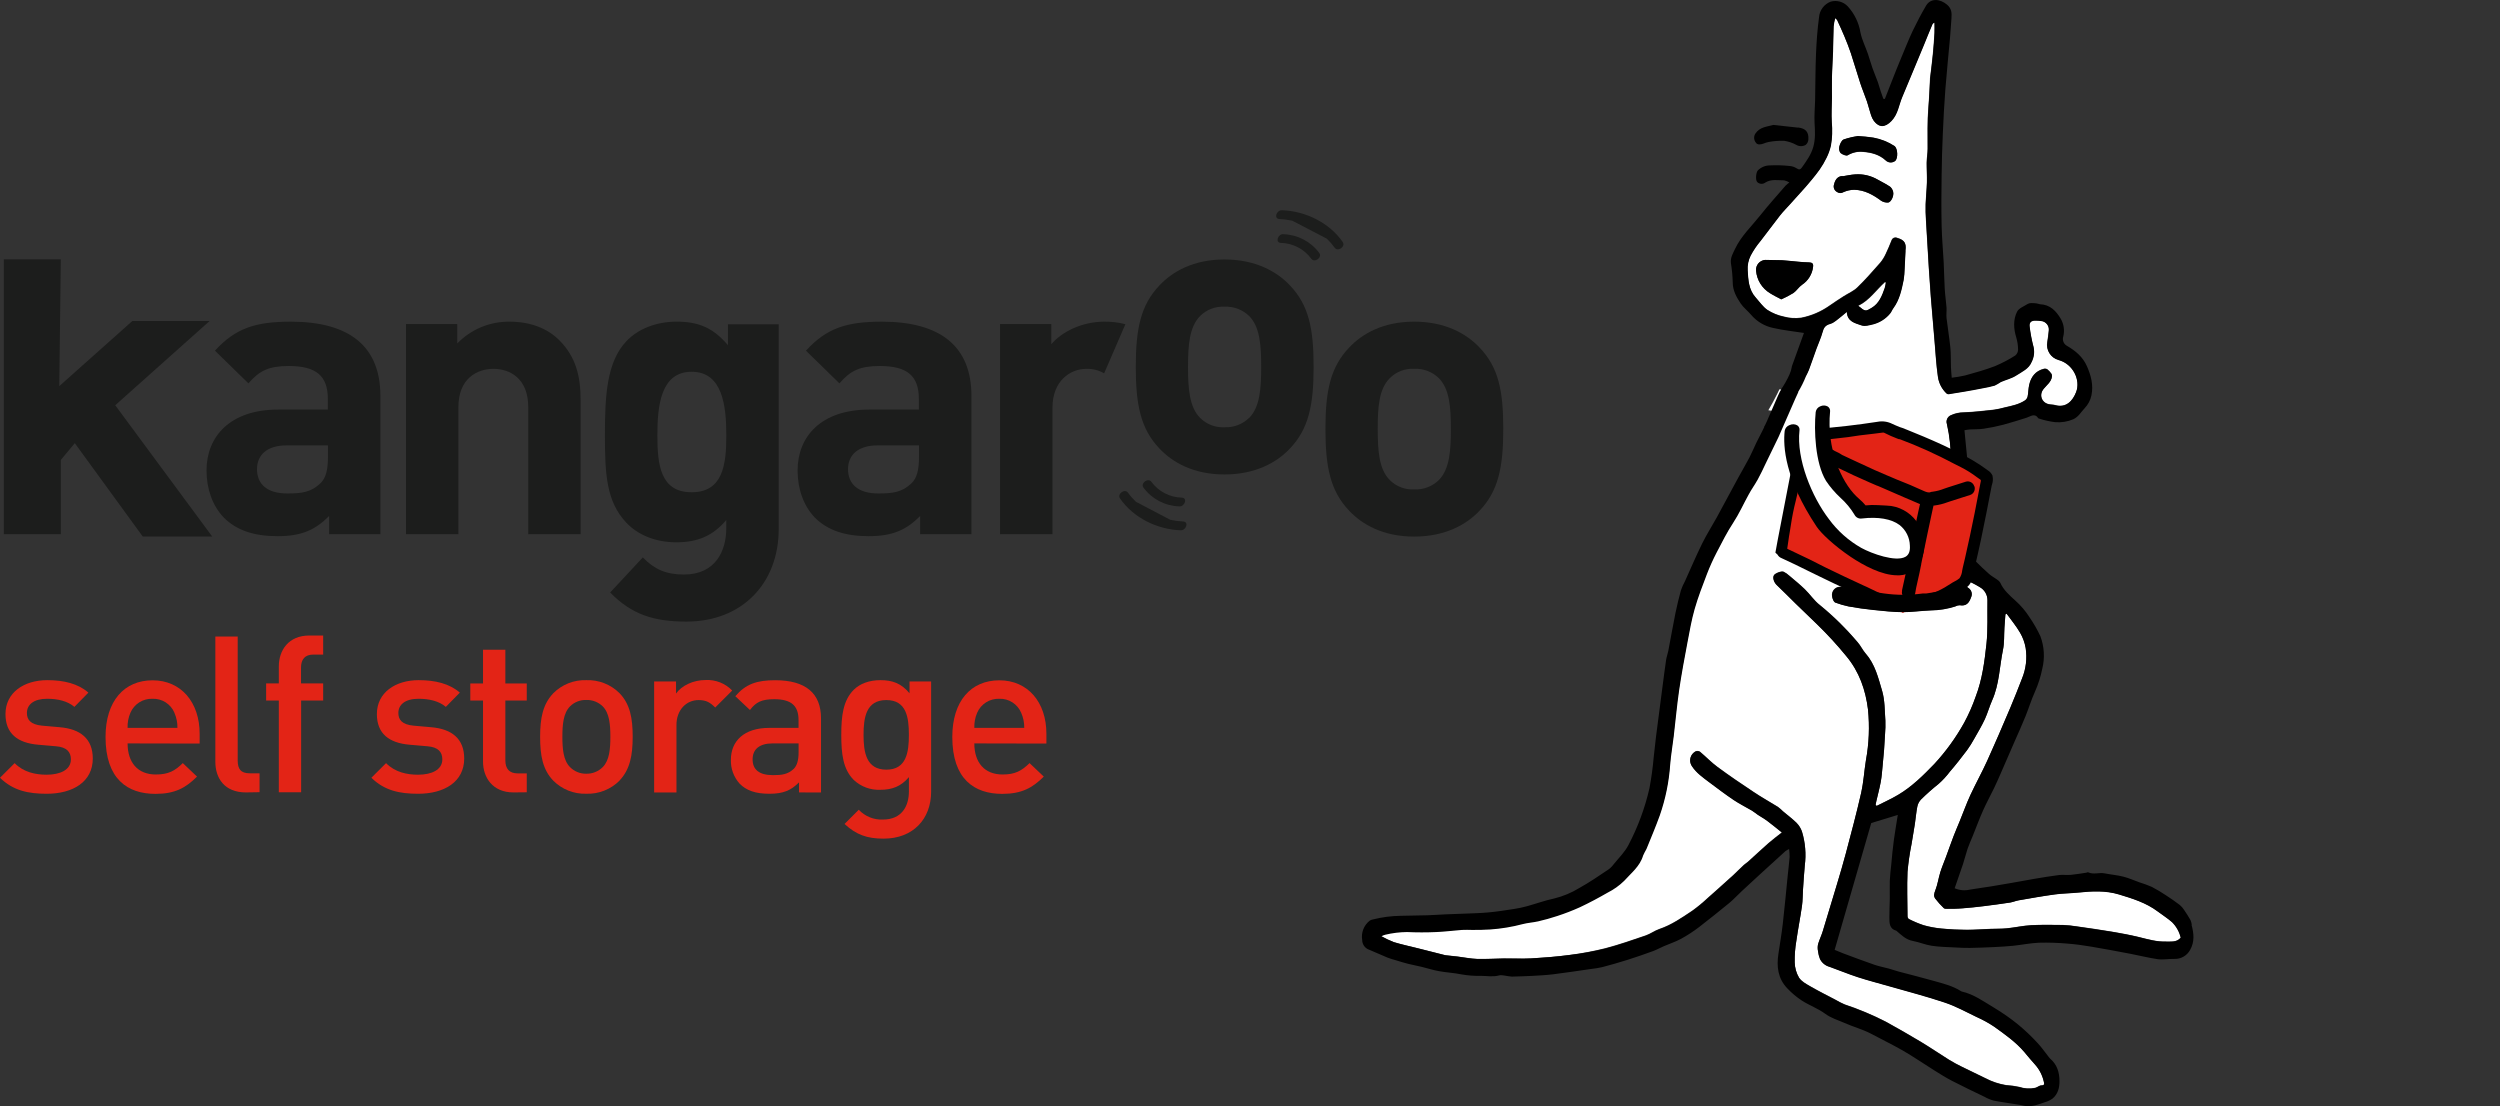 <?xml version="1.0" encoding="UTF-8"?><svg xmlns="http://www.w3.org/2000/svg" xmlns:xlink="http://www.w3.org/1999/xlink" viewBox="0 0 926.41 409.93"><rect x="0" y="0" width="926.41" height="409.93" fill="#333333" stroke="none"/><defs><style>.e{fill:#e32416;}.f{fill:#1c1d1c;}.g{fill:#fff;}.h{clip-path:url(#d);}.i{fill:none;}</style><clipPath id="d"><rect x="504.25" width="422.16" height="409.93" fill="none"/></clipPath></defs><g id="a"/><g id="b"><g id="c"><path d="M762.75,133.28c-2.89-.79-4.69-3.67-4.12-6.61,.23-1.38,.4-2.78,.54-4.17,.26-1.77-.97-3.4-2.73-3.66-.03,0-.06,0-.09-.01-.7-.09-1.41-.13-2.12-.14-1.52-.06-2.39,.64-2.18,2.18,.31,2.61,.81,5.19,1.48,7.73,.38,1.85,.12,3.77-.75,5.45-1,2.49-3.6,3.61-5.72,5-1.7,1.09-3.78,1.57-5.66,2.39-.74,.48-1.5,.92-2.28,1.32-1.47,.41-2.97,.75-4.48,1-2.16,.42-4.33,.81-6.49,1.2s-4.09,.71-6.15,1c-.27,.02-.54-.08-.74-.27-1.71-1.62-2.82-3.78-3.16-6.11-.63-4.32-.87-8.7-1.24-13.05-.48-5.5-.94-11-1.39-16.49-.28-3.56-.52-7.12-.74-10.67-.38-6-.74-12-1.07-18-.11-1.91-.18-3.84-.12-5.75,.09-2.72,.4-5.43,.48-8.15,.06-2.4-.13-4.81-.09-7.2,0-1.74,.35-3.47,.36-5.2,0-5.11-.16-10.21,.28-15.32,.3-3.41,.4-6.84,.59-10.27,0-.33,0-.66,.08-1,.35-2.88,.75-5.76,1-8.65,.26-2.56,.43-5.13,.58-7.7,.07-1.28,0-2.57,0-3.86-.37,.11-.67,.36-.83,.71-1.06,2.54-2.09,5.09-3.14,7.64-2.65,6.41-5.27,12.83-8,19.22-1.26,3-1.55,6.32-4,8.88-2.27,2.38-4.55,2.61-6.5,0-.43-.61-.77-1.29-1-2-.59-1.77-1-3.6-1.63-5.37-.74-2.2-1.67-4.34-2.39-6.55-1.21-3.7-2.28-7.44-3.5-11.14-.71-2.13-1.55-4.23-2.41-6.31s-1.76-4-2.68-6c-.1-.23-.37-.37-.75-.73-.26,1.01-.45,2.03-.57,3.07-.13,3.1-.12,6.21-.22,9.31s-.33,6.16-.41,9.24c-.07,2.65,0,5.29,0,7.94,0,3-.24,6-.06,9,.28,2.87,.18,5.77-.31,8.62-.36,1.57-.9,3.1-1.62,4.54-.76,1.54-1.63,3.03-2.61,4.44-.88,1.31-1.92,2.52-2.91,3.75-.75,.91-1.51,1.81-2.29,2.69-1.89,2.11-3.78,4.22-5.69,6.32-1.26,1.41-2.61,2.75-3.78,4.23-2.43,3.09-4.73,6.29-7.15,9.38-1.43,1.69-2.67,3.53-3.71,5.49-.85,1.69-1.22,3.58-1.09,5.47,.22,3.61,.4,7.22,3,10.1,1.42,1.56,2.64,3.43,4.33,4.58,1.85,1.19,3.91,2.03,6.06,2.48,2.13,.59,4.36,.73,6.55,.42,3.7-.74,7.21-2.23,10.3-4.4,1.73-1.21,3.5-2.37,5.28-3.51s3.71-1.92,5.15-3.32c3-2.89,5.73-6.05,8.49-9.17,.8-.98,1.47-2.05,2-3.2,.82-1.66,1.5-3.39,2.2-5.11,.29-.8,1.18-1.21,1.98-.92,.05,.02,.09,.04,.13,.06,2.61,.75,3.32,1.93,3,4.58v.43c-.1,2.14-.19,4.28-.31,6.41-.03,1.39-.16,2.78-.38,4.15-.74,3.65-1.52,7.32-3.81,10.42-.46,.64-.71,1.46-1.22,2-1.58,1.9-3.7,3.27-6.09,3.92-1.47,.37-3.21,.89-4.51,.44-2.29-.81-5.22-1.27-5.41-5-.85,.72-1.38,1.24-2,1.67-1.36,1-2.63,2.36-4.15,2.78-1.85,.51-2.43,1.46-2.87,3.13-.54,2-1.48,4-2.21,6-1,2.63-1.86,5.29-2.83,7.92-.3,.8-.73,1.54-1.1,2.31,.09,.15-6.82,5.58-9.78,5-.28,.6-.56,1.2-.86,1.8-1,2-2.08,3.98-3.23,5.95,1.38,.23,2.77,.43,4.16,.61,3.21,.41-.68,8.13-1.14,9-1.63,3.3-2.59,6.63-4.21,9.94-1,2-1.85,4-2.9,5.87s-2.29,3.66-3.34,5.54c-1.94,3.48-3.57,7.16-5.74,10.48-2.32,3.54-4.18,7.3-6.13,11-1.36,2.62-2.58,5.31-3.63,8.07-1.63,4.24-3.26,8.49-4.51,12.84-1.14,4-1.86,8.08-2.63,12.16-1.12,6-2.26,12-3.14,18-.84,5.66-1.33,11.38-2,17.06-.42,3.49-1,7-1.31,10.46-.44,6.43-1.74,12.77-3.85,18.85-1.51,4.19-3.26,8.3-4.94,12.42-.34,.86-1,1.61-1.26,2.49-1.19,4-4.44,6.45-7,9.35-1.8,1.76-3.87,3.23-6.12,4.36-3.35,1.93-6.78,3.76-10.28,5.41-2.73,1.23-5.52,2.31-8.37,3.24-2.34,.79-4.74,1.43-7.15,2-1.86,.45-3.8,.55-5.66,1-3.96,1.05-8.01,1.72-12.09,2-2.22,.15-4.45,.14-6.67,.17-1.24,0-2.49-.12-3.72,0-3.2,.23-6.38,.67-9.57,.79-3.62,.14-7.25,.13-10.86,0-2.72,.02-5.43,.36-8.08,1-.48,.21-.95,.45-1.39,.73,1.5,.85,3.07,1.59,4.68,2.22,2.94,.89,5.95,1.53,8.93,2.28l10,2.53c.14,.03,.28,.06,.42,.07,1.43,.15,2.86,.29,4.3,.47,2.42,.29,4.84,.8,7.28,.88,3.28,.1,6.57-.15,9.86-.18s6.76,.15,10.13,0c4.77-.27,9.55-.65,14.28-1.28,4.45-.56,8.85-1.39,13.2-2.49,5.06-1.32,10-3.06,15-4.76,1.75-.6,3.31-1.8,5.07-2.4,4.49-1.52,8.34-4.2,12.21-6.79,1.97-1.41,3.84-2.96,5.61-4.62,2.67-2.33,5.29-4.72,7.93-7.09,.51-.46,1-.91,1.55-1.39,1.33-1.28,2.63-2.58,4-3.84,.48-.45,1.07-.77,1.55-1.21,2.53-2.28,5-4.61,7.56-6.86,1.54-1.35,3.19-2.58,5-4-1.86-1.49-3.62-2.95-5.44-4.31-1.1-.83-2.32-1.49-3.47-2.25-.74-.49-1.41-1.1-2.18-1.55-2.25-1.33-4.61-2.49-6.77-3.94-3.08-2.07-6.05-4.3-9-6.54-2.36-1.78-4.83-3.46-6.5-6-1.16-1.72-.7-4.06,1.03-5.22,.12-.08,.24-.15,.36-.21,.52-.21,1.12-.16,1.6,.13,2.22,1.85,4.22,4,6.54,5.68,4.36,3.2,8.84,6.25,13.35,9.24,2.94,2,6,3.66,9,5.53,.67,.5,1.3,1.05,1.89,1.65,1.66,1.41,3.42,2.72,5,4.25,.89,.9,1.57,1.99,2,3.18,1.26,4.09,1.62,8.41,1.06,12.66-.28,3-.46,6-.66,9-.13,2-.09,4-.37,5.92-.62,4.33-1.48,8.62-2.09,12.95-.46,2.64-.66,5.32-.61,8,.04,2.01,.6,3.97,1.62,5.7,1,1.47,2.84,2.42,4.45,3.35,2.92,1.68,5.94,3.18,8.92,4.75,1.13,.67,2.3,1.27,3.51,1.79,5.26,1.75,10.39,3.9,15.32,6.43,4.34,2.4,8.64,4.85,12.89,7.4,3.55,2.14,7,4.49,10.49,6.68,1.5,.94,3.09,1.76,4.67,2.55,2.89,1.44,5.81,2.82,8.72,4.24,2.42,1.28,5.04,2.16,7.74,2.61,1.64,.09,3.26,.31,4.86,.66,1.91,.64,3.96,.76,5.93,.35,.8-.18,1.54-.92,2.31-.92,1.24,0,1.07-.66,.9-1.36-.52-2.4-1.67-4.63-3.32-6.45-1.36-1.46-2.6-3-3.89-4.56-3.21-3.76-7.25-6.56-11.2-9.42-2.07-1.38-4.25-2.58-6.52-3.59-3.89-1.87-7.71-4-11.78-5.34-6.82-2.3-13.82-4.09-20.74-6.09-3.84-1.11-7.72-2.09-11.51-3.33-3.52-1.14-6.94-2.58-10.43-3.82-1.56-.42-2.86-1.48-3.58-2.93-.36-.92-.6-1.89-.72-2.87-.17-.84-.17-1.69,0-2.53,.47-1.62,1.23-3.16,1.73-4.77,1.78-5.77,3.53-11.55,5.24-17.33,1.14-3.83,2.29-7.65,3.31-11.5,2-7.49,4-15,5.7-22.5,.9-4,1.12-8.09,1.77-12.13,1.14-6.2,1.4-12.52,.77-18.79-.89-7.24-3.23-14-8.06-19.8-3.32-4.07-6.88-7.94-10.64-11.61-2.76-2.63-5.5-5.27-8.21-7.93-2.31-2.25-4.56-4.57-6.9-6.78-1-1-1.61-2.6-1.06-3.59,.41-.74,2.77-1.69,3.62-1.31,.76,.39,1.47,.89,2.1,1.47,1.93,1.64,3.91,3.23,5.73,5s3.44,4.21,5.53,5.83c5.08,4.14,9.76,8.75,14,13.75,1.15,1.29,1.89,2.93,3,4.23,3.53,4,4.7,9.06,6.13,13.89,1,3.48,.93,7.31,1.2,11,.05,1.63,.01,3.26-.12,4.88-.1,2-.22,4-.37,6-.15,2-.34,3.92-.54,5.88s-.32,3.94-.68,5.87c-.44,2.39-1.08,4.73-1.63,7.1-.11,.49-.19,1-.29,1.47l.4,.39c2.69-1.37,5.46-2.59,8-4.13,5.09-3,9.28-7.18,13.36-11.4,4.29-4.64,8.01-9.78,11.08-15.31,1.68-3.1,3.11-6.34,4.26-9.67,2.39-6.28,3.26-12.93,4-19.54,.56-5.35,.28-10.8,.37-16.21,0-2.03-1.11-3.9-2.9-4.87-1.88-1.2-4-2-5.94-3.14-.85-.38-1.58-1.01-2.07-1.8-1.27-2.72-1.76-5.75-1.4-8.73,.28-2.14,.39-4.3,.31-6.46,0-2.54-.34-5.07-.44-7.61s0-5.3-.13-7.94c-.37-6-.8-12-1.33-17.91-.24-2.27-.61-4.53-1.11-6.76-.48-1.36,.22-2.84,1.57-3.34,1.46-.66,3.04-1,4.64-1,3.77-.14,7.53-.6,11.28-1,1.35-.21,2.68-.49,4-.86,2.56-.6,5.16-1.09,7.4-2.57,.49-.34,.85-.85,1-1.43,.28-1.41,.27-2.89,.57-4.29,.66-3,2.31-5.23,5.45-6,.43-.11,.89-.04,1.27,.19,.58,.47,1.09,1.02,1.51,1.63,.19,.32,.26,.71,.2,1.08-.28,2-1.88,3-3,4.44-1.33,1.33-1.33,3.49,0,4.82,.51,.51,1.17,.85,1.89,.96,.73,.17,1.52,.11,2.23,.31,4.17,1.2,6.6-1.59,7.85-4.79,1.75-4.49-1.11-10.47-6.5-11.93m-91-34.48c-.3,2.73-1.8,5.18-4.09,6.69-1.2,.83-2,2.22-3.21,3.06-1.45,.88-2.95,1.67-4.5,2.35-1.46-.8-2.88-1.46-4.18-2.3-2.94-1.78-4.85-4.86-5.14-8.29-.2-2.02,1.28-3.81,3.3-4.01,.26-.03,.53-.02,.79,0,1.85,.14,3.71,0,5.57,.11s3.93,.37,5.9,.54c1.38,.11,2.76,.22,4.15,.26,1.09,0,1.56,.49,1.41,1.58m27.73-23.78c-.89,.05-1.78-.18-2.53-.67-3-2.23-6.15-4-10-4.06-1.38,.02-2.74,.33-4,.9-.7,.45-1.61,.43-2.29-.05-.92-.47-1.42-1.48-1.24-2.5,.31-1.32,.78-2.74,2.32-3.29,.3-.08,.6-.13,.91-.16,0,.04,0,.07,0,.11,1.57-.24,3.13-.61,4.71-.7,2.91-.2,5.8,.47,8.32,1.94,1.46,.86,3,1.56,4.43,2.53,.64,.51,1.08,1.21,1.27,2,.38,1.51-.79,3.91-1.93,4m2.68-15.41c-1.04,.78-2.49,.7-3.44-.19-2.35-2.18-5.24-2.95-8.34-3.2-2.01-.23-4.03,.21-5.76,1.26-.56,.34-2-.27-2.7-.87-.49-.7-.64-1.58-.41-2.4,.26-1,.81-2.22,1.58-2.56,1.71-.59,3.48-1.01,5.27-1.26,1.93,.09,3.85,.28,5.76,.58,2.76,.51,5.39,1.55,7.75,3.07,1.3,.85,1.46,4.56,.29,5.57m23.53,158.34c.17-.06,.33-.17,.44-.32,1.19-1.13,2.4-.53,3.32,.25,1.04,.78,1.39,2.18,.84,3.35-.76,2.12-1.78,3.34-4.19,2.94-.52,0-1.03,.12-1.49,.35-3.04,.99-6.21,1.5-9.4,1.53-3.41,.13-6.81,.66-10.21,.64-3.65,0-7.3-.44-10.94-.81-3.08-.32-6.16-.76-9.21-1.31-1.65-.35-3.27-.82-4.85-1.41-.77-.26-1.42-2.3-1.18-3.36,.24-1.33,1.34-2.34,2.69-2.46h1.16c.81,.19,1.88,.52,3,.68,2.35,.35,4.71,.59,7.06,.91,1.76,.24,3.5,.6,5.26,.81,4.79,.67,9.65,.67,14.44,0,.4-.06,.84,.07,1.24,0,4-.59,8-1.21,12-1.83" fill="#fff"/><path d="M804.81,341.59c-1.62-1.41-3.46-2.57-5.18-3.86-4.3-3.24-9.35-4.79-14.38-6.32s-9.94-1.23-15-.71c-2.9,.3-5.83,.3-8.71,.69-4.52,.61-9,1.42-13.5,2.2-1,.18-2.06,.65-3.11,.81-3.3,.5-6.61,.95-9.92,1.36-2.55,.32-5.1,.58-7.67,.78-1.92,.14-3.84,.15-5.76,.18-.42,0-1,0-1.24-.24-1.13-1.08-2.18-2.25-3.14-3.49-.69-1-.43-2,0-3.13,.86-2.12,1.15-4.47,1.83-6.67,.59-1.91,1.4-3.76,2.09-5.64,1-2.58,1.85-5.17,2.83-7.73,.7-1.84,1.5-3.63,2.24-5.46,1.32-3.26,2.48-6.59,4-9.79,2-4.26,4.26-8.36,6.2-12.63,3-6.56,5.81-13.19,8.63-19.82,1.51-3.54,2.9-7.14,4.3-10.73,1.48-3.59,1.94-7.52,1.34-11.36-.35-1.98-1.04-3.88-2.06-5.62-1.46-2.48-3.34-4.71-5-7.06l-.45,.27c-.12,1.68-.26,3.36-.36,5-.17,2.72,0,5.51-.54,8.14-1.31,6.23-1.37,12.74-4,18.69-1,2.25-1.64,4.69-2.69,6.93-1.16,2.5-2.57,4.88-3.94,7.28-.8,1.48-1.7,2.91-2.69,4.27-2.05,2.73-4.15,5.44-6.38,8-1.24,1.64-2.63,3.16-4.17,4.52-2.28,1.81-4.46,3.74-6.53,5.79-.69,.73-1.16,1.64-1.35,2.63-.42,2.09-.57,4.23-.89,6.35-.38,2.5-.85,5-1.24,7.49-.69,3.41-1.19,6.86-1.5,10.32-.25,5.48-.07,11,0,16.48,0,.38,.18,.75,.47,1,1.78,.91,3.62,1.69,5.52,2.32,2.17,.61,4.39,1.02,6.63,1.23,3.11,.3,6.24,.44,9.37,.46,2.9,0,5.81-.23,8.72-.34,2-.08,4.09,0,6.12-.21,3-.3,6-1,9-1.15,3.94-.21,7.89-.14,11.83-.08,1.68,.07,3.34,.24,5,.51,4.42,.63,8.84,1.23,13.24,2,3.36,.56,6.72,1.2,10,2s6.56,1.78,10,1.62c1.82-.09,3.88,.35,5.4-1.49-.53-2.23-1.68-4.26-3.31-5.86" fill="#fff"/><g clip-path="#d"><g><path d="M693.62,114.15c2.8-1.63,3.89-4.56,4.9-7.44,.18-.65,.31-1.32,.39-2l-.35-.18c-3.3,3-5.79,6.8-9.93,8.82,2.73,2.28,2.75,2.13,5,.83" fill="#fff"/><path d="M812.21,342.7c-.09-.59-.25-1.17-.48-1.73-.73-1.3-1.55-2.57-2.4-3.81-.42-.67-.95-1.28-1.56-1.79-1.61-1.23-3.28-2.4-5-3.51-1.73-1.17-3.53-2.24-5.38-3.21-1.51-.65-3.05-1.22-4.62-1.7-2-.71-3.9-1.58-5.92-2.09-2.29-.58-4.66-.77-7-1.23-2-.39-4.09,.56-6.06-.39-.16-.08-.44,.11-.67,.15-1.92,.28-3.82,.62-5.75,.8-1.45,.13-2.94-.1-4.39,.07-3.1,.39-6.19,.91-9.27,1.43-2.8,.47-5.59,1-8.39,1.5-2.49,.44-5,.87-7.47,1.27s-5.25,.76-7.86,1.2c-1.89,.45-3.88,.27-5.66-.51,1.06-3.06,2.1-6,3.07-8.89,.63-1.9,1.08-3.86,1.72-5.75,.56-1.63,1.29-3.21,1.94-4.81,1.26-3.12,2.42-6.28,3.79-9.36,1.25-2.81,2.74-5.52,4.08-8.29,.84-1.72,1.6-3.48,2.37-5.23,1.77-4,3.52-8.1,5.28-12.14,1.35-3.08,2.75-6.14,4-9.25s2.15-6.09,3.46-9c1.24-2.77,2.16-5.66,2.76-8.63,.98-3.98,.74-8.16-.69-12-1.13-2.44-2.47-4.78-4-7-1.47-2.33-3.27-4.44-5.33-6.27-2.13-1.94-4.33-3.85-5.55-6.59-.32-.52-.77-.95-1.3-1.26-.93-.68-2-1.22-2.86-2-1.78-1.58-3.52-3.21-5.18-4.92-.56-.57-.94-1.3-1.09-2.09,0-.93,.07-1.86,.18-2.79-.08-2.06-.29-4.1-.4-6.16-.33-5.93-.61-11.87-1-17.81-.2-3.41-.44-6.83-.72-10.24-.26-3.05-.59-6.1-.9-9.24,.67-.1,1.31-.25,2-.29,1.71-.11,3.44,0,5.13-.27,2.43-.36,4.84-.85,7.22-1.47,2.9-.76,5.75-1.7,8.61-2.58,1.5-.46,3-1.91,4.41,.17,.07,.1,.25,.13,.39,.16,1.9,.62,3.85,1.05,5.83,1.29,2.32,.2,4.65-.18,6.79-1.1,1.94-.93,2.82-2.68,4.16-4.07,1.27-1.32,2.14-2.97,2.51-4.76,.8-3.8-.15-7.36-1.67-10.81s-4.24-5.71-7.36-7.52c-1.26-.67-1.85-2.14-1.4-3.49,.54-2.2,.22-4.53-.9-6.5-1.77-3-4-5.31-7.73-5.45-.41-.08-.82-.18-1.22-.3-.66-.09-1.33-.14-2-.13-.47-.01-.94,.1-1.35,.33-1.37,.88-3.26,1.56-3.91,2.84-1.51,3-1.31,6.32-.31,9.58,.43,1.47,.66,3,.67,4.54-.02,.84-.41,1.62-1.06,2.15-2.39,1.52-4.91,2.84-7.53,3.94-3.58,1.38-7.31,2.4-11,3.43-1.65,.38-3.32,.66-5,.85-.11-1.44-.24-2.69-.29-3.95-.08-2.38,0-4.78-.21-7.14-.36-3.69-1-7.34-1.42-11-.14-1.26,.06-2.55,0-3.81-.17-2.33-.53-4.64-.67-7-.2-3.24-.22-6.49-.38-9.73-.24-4.55-.67-9.1-.77-13.64-.14-6.3-.1-12.61,0-18.91,.06-5.15,.22-10.3,.45-15.45,.23-5.41,.52-10.82,.93-16.21,.49-6.33,1.16-12.64,1.72-19,.22-2.42,.34-4.85,.54-7.28,.16-2,.09-3.69-1.67-5.15-2.62-2.19-6.07-2.42-7.72,.38-1.81,3.05-3.45,6.22-5,9.43-1.61,3.43-3,7-4.45,10.46-1,2.42-2,4.85-2.94,7.29s-1.94,5-2.91,7.42l-.56-.09c-.33-1-.67-1.91-1-2.87s-.64-2.17-1-3.22c-.64-1.75-1.37-3.46-2-5.22s-1.1-3.57-1.71-5.34c-.9-2.61-2.19-5.14-2.75-7.83-.59-3.65-2.24-7.05-4.74-9.78-1.61-1.69-4.02-2.35-6.27-1.73-2.47,.93-4.17,3.21-4.35,5.84-.61,4.48-.93,9-1.12,13.54-.24,5.7-.21,11.41-.33,17.12-.06,2.85-.37,5.71-.2,8.55s.36,5.87-.48,8.81-2.53,5.21-4.2,7.58c-.54,.76-1,1-1.95,.35-.78-.51-1.67-.81-2.6-.88-2.4-.26-4.82-.34-7.24-.22-1.72-.02-3.37,.66-4.58,1.89-.65,.74-.93,3.55-.2,4.27,.81,.81,2.09,.89,3,.2,2.22-1.38,4.64-.81,7-.82,.68,.16,1.32,.42,1.91,.79-.49,.35-.96,.73-1.39,1.15-3.14,3.65-6.38,7.22-9.37,11-3.22,4.07-7.11,7.66-9.36,12.44-.77,1.64-1.79,3.28-1.54,5.29,.38,2.37,.61,4.75,.67,7.15,0,3,1.39,5.47,2.94,7.8,1.05,1.57,2.66,2.76,3.89,4.23,2.11,2.48,4.98,4.19,8.17,4.85,3.77,.87,7.65,1.26,11.39,1.85-1.44,4-2.94,8.14-4.48,12.39,.01,.04,.01,.07,0,.11-.17,1.04-.48,2.05-.92,3-.9,1.97-1.98,3.86-3.22,5.64,2.13,.37,4.28,.61,6.43,.8,1.14-1.88,2.13-3.86,2.94-5.91,.37-.77,.8-1.51,1.1-2.31,1-2.63,1.87-5.29,2.83-7.92,.73-2,1.67-4,2.21-6,.44-1.67,1-2.62,2.87-3.13,1.52-.42,2.79-1.79,4.15-2.78,.59-.43,1.13-1,2-1.67,.2,3.71,3.12,4.17,5.41,5,1.3,.46,3-.07,4.51-.43,2.38-.66,4.51-2.03,6.09-3.93,.51-.58,.76-1.4,1.23-2,2.28-3.1,3.06-6.77,3.8-10.42,.22-1.37,.35-2.76,.37-4.15,.13-2.13,.22-4.27,.32-6.41v-.43c.36-2.65-.35-3.83-3-4.58-.77-.37-1.69-.04-2.05,.73-.02,.04-.04,.09-.06,.13-.7,1.72-1.38,3.45-2.2,5.11-.52,1.15-1.19,2.23-2,3.2-2.76,3.12-5.5,6.28-8.49,9.17-1.44,1.4-3.43,2.21-5.15,3.32s-3.54,2.3-5.28,3.51c-3.09,2.17-6.6,3.66-10.3,4.4-2.19,.31-4.42,.17-6.55-.42-2.15-.45-4.21-1.29-6.06-2.48-1.69-1.15-2.91-3-4.33-4.58-2.63-2.88-2.8-6.49-3-10.1-.13-1.89,.24-3.78,1.09-5.47,1.04-1.96,2.28-3.8,3.71-5.49,2.42-3.09,4.72-6.29,7.15-9.37,1.17-1.49,2.52-2.83,3.78-4.24,1.9-2.1,3.8-4.21,5.69-6.32,.78-.88,1.55-1.78,2.28-2.69,1-1.23,2-2.44,2.92-3.75,.99-1.41,1.86-2.89,2.61-4.44,.72-1.44,1.26-2.97,1.62-4.54,.49-2.85,.6-5.75,.31-8.62-.18-3,0-6,.06-9,0-2.65-.05-5.3,0-7.94,.08-3.08,.31-6.16,.41-9.24s.09-6.21,.22-9.31c.11-1.04,.3-2.06,.57-3.07,.38,.36,.65,.5,.75,.73,.91,2,1.84,4,2.68,6s1.7,4.18,2.41,6.31c1.22,3.7,2.29,7.44,3.5,11.14,.72,2.21,1.65,4.35,2.4,6.55,.6,1.77,1,3.6,1.62,5.37,.23,.71,.57,1.39,1,2,2,2.61,4.23,2.38,6.51,0,2.44-2.56,2.73-5.9,4-8.88,2.7-6.39,5.32-12.81,8-19.22,1-2.55,2.08-5.1,3.14-7.64,.16-.35,.46-.6,.83-.71,0,1.29,.06,2.58,0,3.86-.15,2.57-.32,5.14-.58,7.7-.29,2.89-.69,5.77-1,8.65,0,.33-.07,.66-.08,1-.2,3.43-.3,6.86-.59,10.28-.44,5.1-.25,10.2-.29,15.31,0,1.73-.33,3.46-.36,5.19,0,2.4,.16,4.81,.09,7.21-.07,2.72-.39,5.43-.48,8.15-.06,1.91,0,3.84,.12,5.76,.33,6,.68,12,1.07,18,.22,3.56,.46,7.11,.74,10.67,.44,5.5,.9,10.99,1.39,16.48,.37,4.36,.61,8.74,1.24,13.06,.33,2.33,1.45,4.49,3.16,6.11,.2,.19,.47,.28,.75,.27,2-.32,4.09-.67,6.14-1s4.33-.78,6.49-1.2c1.51-.25,3.01-.59,4.48-1,.79-.39,1.55-.83,2.28-1.32,1.88-.82,4-1.3,5.66-2.39,2.12-1.36,4.7-2.48,5.72-5,.87-1.67,1.14-3.59,.75-5.44-.67-2.54-1.17-5.12-1.48-7.73-.21-1.54,.66-2.24,2.19-2.18,.71,0,1.41,.05,2.11,.14,1.77,.21,3.04,1.81,2.83,3.58,0,.03,0,.06-.01,.09-.14,1.39-.31,2.79-.54,4.17-.56,2.94,1.23,5.82,4.12,6.61,5.39,1.46,8.25,7.45,6.5,11.93-1.25,3.2-3.68,6-7.85,4.79-.71-.2-1.5-.14-2.23-.31-2.83-.66-3.75-3.51-1.89-5.78,1.13-1.39,2.73-2.48,3-4.44,.06-.37,0-.76-.2-1.08-.42-.61-.93-1.16-1.51-1.63-.38-.23-.84-.3-1.27-.19-3.14,.79-4.79,3-5.45,6-.3,1.4-.29,2.88-.57,4.29-.15,.58-.51,1.09-1,1.43-2.24,1.48-4.84,2-7.4,2.57-1.32,.37-2.65,.65-4,.86-3.75,.42-7.51,.88-11.28,1-1.6,0-3.18,.34-4.64,1-1.35,.5-2.05,1.98-1.57,3.34,.5,2.23,.87,4.49,1.11,6.76,.52,5.96,.96,11.93,1.33,17.91,.16,2.64,0,5.29,.13,7.94s.39,5.07,.44,7.61c.08,2.16-.02,4.32-.31,6.46-.36,2.98,.13,6.01,1.4,8.73,.49,.79,1.21,1.42,2.07,1.8,2,1.1,4.06,1.94,5.94,3.14,1.79,.97,2.9,2.84,2.9,4.87-.09,5.41,.2,10.86-.37,16.21-.7,6.61-1.57,13.27-4,19.55-1.16,3.33-2.58,6.56-4.26,9.66-3.07,5.53-6.79,10.67-11.08,15.31-4.08,4.22-8.27,8.37-13.35,11.4-2.59,1.54-5.36,2.76-8,4.13l-.4-.39c.1-.49,.18-1,.3-1.47,.54-2.37,1.19-4.72,1.62-7.1,.36-1.93,.49-3.91,.68-5.87s.39-3.92,.54-5.88,.27-4,.37-6c.14-1.62,.18-3.25,.12-4.88-.27-3.68-.16-7.51-1.19-11-1.44-4.83-2.61-9.9-6.14-13.89-1.14-1.3-1.88-2.94-3-4.23-4.23-5.01-8.92-9.61-14-13.75-2.08-1.62-3.6-4-5.52-5.83s-3.8-3.36-5.73-5c-.63-.58-1.34-1.08-2.1-1.47-.85-.38-3.21,.57-3.62,1.31-.55,1,.06,2.65,1.06,3.59,2.35,2.21,4.59,4.53,6.9,6.78,2.72,2.67,5.46,5.31,8.21,7.93,3.76,3.67,7.32,7.54,10.64,11.61,4.83,5.78,7.17,12.56,8.06,19.8,.63,6.27,.38,12.59-.76,18.79-.66,4-.88,8.16-1.78,12.13-1.71,7.54-3.73,15-5.7,22.5-1,3.85-2.17,7.67-3.31,11.5-1.72,5.78-3.47,11.56-5.24,17.33-.5,1.61-1.26,3.15-1.73,4.77-.17,.83-.17,1.7,0,2.53,.11,.98,.35,1.95,.72,2.87,.71,1.45,2.02,2.52,3.58,2.93,3.48,1.24,6.9,2.68,10.42,3.82,3.8,1.24,7.67,2.22,11.51,3.33,6.92,2,13.92,3.79,20.74,6.09,4.07,1.36,7.89,3.47,11.78,5.34,2.27,1.01,4.45,2.21,6.52,3.59,4,2.87,8,5.67,11.2,9.43,1.29,1.51,2.53,3.09,3.89,4.55,1.65,1.82,2.8,4.05,3.32,6.45,.17,.69,.34,1.35-.9,1.36-.77,0-1.51,.74-2.31,.92-1.97,.42-4.02,.29-5.93-.36-1.6-.34-3.23-.56-4.86-.65-2.7-.45-5.31-1.33-7.74-2.61-2.9-1.42-5.83-2.8-8.72-4.24-1.58-.79-3.16-1.61-4.67-2.55-3.52-2.19-6.94-4.54-10.5-6.68-4.24-2.55-8.54-5-12.88-7.4-4.93-2.53-10.06-4.68-15.32-6.43-1.21-.52-2.38-1.12-3.51-1.79-3-1.57-6-3.07-8.92-4.75-1.61-.93-3.48-1.88-4.45-3.35-1.02-1.73-1.58-3.69-1.62-5.7-.05-2.68,.15-5.36,.61-8,.61-4.33,1.47-8.62,2.09-12.94,.28-2,.24-4,.37-5.93,.2-3,.38-6,.66-9,.56-4.25,.2-8.57-1.06-12.66-.43-1.19-1.11-2.28-2-3.18-1.54-1.53-3.3-2.84-5-4.25-.59-.6-1.22-1.15-1.89-1.65-3-1.87-6.09-3.58-9-5.52-4.51-3-9-6-13.35-9.25-2.32-1.71-4.33-3.83-6.54-5.68-.48-.29-1.08-.34-1.6-.13-1.84,.95-2.56,3.22-1.6,5.06,.07,.13,.14,.25,.22,.37,1.66,2.58,4.13,4.26,6.49,6.05,3,2.23,5.92,4.46,9,6.53,2.17,1.45,4.53,2.61,6.79,3.94,.76,.45,1.43,1.06,2.17,1.55,1.15,.76,2.37,1.42,3.47,2.25,1.83,1.36,3.58,2.82,5.45,4.31-1.78,1.43-3.43,2.66-5,4-2.55,2.25-5,4.58-7.56,6.86-.48,.44-1.07,.76-1.54,1.21-1.35,1.26-2.65,2.56-4,3.84-.5,.48-1,.93-1.55,1.39-2.64,2.37-5.26,4.76-7.93,7.09-1.76,1.66-3.64,3.2-5.6,4.62-3.88,2.59-7.72,5.27-12.22,6.79-1.76,.6-3.31,1.8-5.07,2.4-5,1.7-9.92,3.44-15,4.76-4.32,1.05-8.7,1.84-13.11,2.37-4.73,.64-9.51,1-14.28,1.28-3.37,.2-6.76,0-10.13,.05s-6.58,.28-9.86,.18c-2.44-.08-4.86-.59-7.28-.89-1.43-.17-2.87-.31-4.3-.46-.14-.01-.28-.04-.42-.07l-10-2.53c-3-.75-6-1.39-8.93-2.28-1.61-.63-3.18-1.37-4.68-2.22,.46-.22,.94-.4,1.43-.55,2.64-.64,5.35-.97,8.07-1,3.62,.16,7.25,.17,10.87,0,3.19-.12,6.38-.56,9.57-.79,1.23-.09,2.48,0,3.72,0,2.22,0,4.45,0,6.67-.16,4.09-.28,8.14-.95,12.1-2,1.84-.48,3.79-.59,5.66-1,2.4-.57,4.8-1.21,7.14-2,2.85-.93,5.64-2.01,8.37-3.24,3.5-1.65,6.93-3.48,10.29-5.42,2.25-1.13,4.31-2.6,6.11-4.36,2.58-2.89,5.83-5.35,7-9.34,.38-.85,.81-1.68,1.27-2.49,1.67-4.12,3.42-8.23,4.93-12.42,2.11-6.09,3.41-12.42,3.85-18.85,.28-3.5,.9-7,1.31-10.46,.68-5.68,1.18-11.4,2-17.06,.88-6,2-12,3.14-18,.77-4.08,1.49-8.18,2.63-12.16,1.25-4.35,2.89-8.6,4.51-12.84,1.06-2.76,2.27-5.45,3.63-8.07,1.95-3.73,3.82-7.49,6.13-11,2.18-3.32,3.81-7,5.74-10.48,1-1.88,2.3-3.65,3.34-5.54s2-3.9,2.91-5.86c1.61-3.32,3.19-6.65,4.83-9.95,.45-.91,7.17-16.53,7.28-16.53,.11-1.56-4.61-2-6.43-.8-.6,.4-5.68,13.3-6.29,13.68h.13c-.34,.67-.57,1.17-.82,1.66-.69,1.36-1.41,2.7-2.07,4.07-.89,1.85-1.67,3.76-2.62,5.59-1.3,2.48-2.73,4.88-4.07,7.34-2.68,4.92-5.32,9.88-8,14.8-1.77,3.23-3.78,6.34-5.4,9.64-2.27,4.61-4.29,9.36-6.41,14.05-.6,1.09-1.1,2.23-1.51,3.41-.75,2.75-1.41,5.53-2,8.33-.94,4.69-1.77,9.41-2.67,14.11-.21,1.1-.63,2.17-.8,3.28-.5,3.39-.92,6.79-1.37,10.18-.79,6.06-1.59,12.12-2.36,18.18-.32,2.57-.55,5.15-.87,7.72-.33,3.83-.85,7.65-1.56,11.43-1.67,7.36-4.3,14.47-7.82,21.15-1.34,2.53-3.3,4.48-5.07,6.62-.6,.85-1.31,1.61-2.12,2.26-3.61,2.42-7.19,4.89-11,7-2.88,1.77-6.01,3.07-9.29,3.88-3.42,.72-6.72,1.94-10.1,2.87-1.54,.42-3.11,.76-4.69,1-3.15,.48-6.31,1-9.48,1.28-2.81,.28-5.63,.33-8.45,.45-2.45,.11-4.91,.17-7.37,.27-2.3,.1-4.6,.28-6.9,.35-3.3,.1-6.61,.1-9.9,.2-3.48,.05-6.94,.5-10.31,1.35-.41,.07-.8,.21-1.15,.43-2.19,1.7-3.27,4.47-2.81,7.2,.01,1.39,.78,2.67,2,3.34,2.45,1.09,4.91,2.14,7.39,3.17,1,.41,2.1,.7,3.15,1,1.46,.45,2.91,.91,4.39,1.28,1.67,.43,3.37,.72,5.05,1.13,2.16,.52,4.28,1.22,6.46,1.61,2.77,.51,5.61,.63,8.37,1.2,2.36,.42,4.76,.6,7.16,.54,2.24,0,4.45,.46,6.72-.15,1.06-.28,2.31,.16,3.47,.28,.42,.07,.84,.12,1.27,.15,2.54-.07,5.08-.13,7.61-.27s5.25-.27,7.85-.6c4.58-.57,9.15-1.27,13.72-1.93,1.45-.15,2.88-.38,4.3-.7,3.17-.83,6.32-1.73,9.45-2.72,3.14-1,6.27-2.07,9.37-3.21,1.39-.51,2.7-1.25,4.07-1.84,2.11-.92,4.33-1.63,6.34-2.72,2.34-1.28,4.58-2.74,6.7-4.36,3.83-2.92,7.57-6,11.28-9,1.64-1.36,3.09-3,4.65-4.42,2.23-2.09,4.48-4.15,6.74-6.22,3.1-2.84,6.21-5.69,9.34-8.51,.42-.3,.87-.56,1.35-.77,.13,.98,.19,1.96,.19,2.95-.19,2.37-.49,4.74-.73,7.12-.6,5.87-1.12,11.76-1.8,17.63-.43,3.72-1.06,7.42-1.62,11.12-.73,4.71-.19,9.15,3.23,12.74,1.63,1.74,3.45,3.28,5.44,4.59,2.79,1.79,6,2.93,8.66,4.89,2.21,1.64,4.77,2.35,7.14,3.4,3.22,1.44,6.69,2.34,9.85,4,3.88,2.08,7.87,4,11.67,6.17,4,2.3,7.74,4.9,11.62,7.32,2.19,1.37,4.37,2.76,6.66,3.94,4,2.06,8,4,12.06,5.93,1.1,.63,2.27,1.11,3.49,1.44,3.18,.63,6.4,1,9.61,1.56,.64,.11,1.27,.3,1.92,.4,2.67,.42,5.09-.58,7.52-1.42,.98-.28,1.9-.73,2.72-1.32,2-1.66,2.58-4,2.56-6.47,0-3.22-.9-6.16-3.49-8.35-.2-.2-.38-.42-.54-.65-1.41-1.77-2.69-3.65-4.25-5.28-2.2-2.38-4.56-4.61-7.06-6.68-2.82-2.29-5.8-4.37-8.92-6.24-3.84-2.28-7.51-5-12-6-.09-.03-.17-.08-.25-.13-3.13-2-6.71-2.83-10.2-3.83-4.29-1.22-8.61-2.28-12.92-3.43-1.22-.33-2.4-.77-3.62-1.1-1.75-.48-3.55-.8-5.26-1.39-4-1.37-7.88-2.85-11.8-4.31-1.07-.4-2.11-.87-3-1.23l13.56-47,9.83-3c-.5,3.18-1,6.11-1.42,9.07s-.72,6.24-1,9.36c-.21,2-.46,4-.54,6-.08,2.24,.05,4.48,0,6.73s-.16,4.61-.15,6.92c0,2,0,4.14,2.56,4.82,0,0,.07,.06,.11,.09,1.79,1.53,3.43,3.21,5.95,3.69s4.67,1.44,7.06,1.8c2.87,.44,5.8,.47,8.71,.63,1.79,.1,3.58,.2,5.37,.17,3-.05,6-.17,9-.31,2.36-.12,4.72-.24,7.07-.48,3.21-.34,6.41-1,9.62-1.14,3.51-.09,7.03,.02,10.53,.33,3,.22,6,.66,8.93,1.15,4.81,.81,9.6,1.72,14.4,2.63,3.38,.64,6.73,1.5,10.14,2,2,.27,4.1-.16,6.15-.11,2.41,.1,4.66-1.18,5.82-3.29,1.76-3.08,1.4-6.19,.54-9.38m-113.65-238.2l.35,.18c-.08,.68-.21,1.34-.39,2-1,2.88-2.1,5.81-4.9,7.43-2.24,1.31-2.26,1.46-5-.82,4.14-2,6.63-5.87,9.93-8.82m104.3,244.5c-3.42,.16-6.68-.81-10-1.62s-6.67-1.44-10-2c-4.4-.73-8.82-1.34-13.24-2-1.66-.27-3.32-.44-5-.51-3.94-.06-7.9-.14-11.83,.08-3,.17-6,.85-9,1.15-2,.21-4.08,.13-6.12,.21-2.91,.11-5.81,.36-8.72,.34-3.13,0-6.26-.16-9.38-.46-2.24-.21-4.45-.62-6.62-1.23-1.9-.63-3.74-1.41-5.52-2.32-.29-.25-.46-.62-.47-1,0-5.5-.21-11,0-16.48,.31-3.46,.81-6.91,1.5-10.32,.4-2.5,.86-5,1.23-7.49,.33-2.12,.48-4.26,.9-6.35,.19-.99,.66-1.9,1.35-2.63,2.07-2.05,4.25-3.98,6.53-5.79,1.54-1.36,2.94-2.87,4.17-4.52,2.23-2.58,4.33-5.29,6.39-8,.98-1.36,1.88-2.79,2.68-4.27,1.37-2.4,2.78-4.78,3.94-7.27,1-2.25,1.67-4.68,2.68-6.94,2.68-6,2.74-12.45,4-18.69,.56-2.63,.37-5.42,.54-8.14,.1-1.68,.24-3.36,.36-5l.45-.27c1.7,2.34,3.57,4.58,5,7.07,1.02,1.73,1.71,3.63,2.06,5.61,.6,3.84,.14,7.77-1.34,11.36-1.4,3.59-2.79,7.19-4.3,10.73-2.82,6.63-5.65,13.26-8.63,19.82-1.94,4.27-4.24,8.37-6.2,12.63-1.46,3.2-2.63,6.53-4,9.79-.74,1.83-1.54,3.62-2.24,5.46-1,2.56-1.88,5.15-2.83,7.73-.69,1.88-1.5,3.73-2.09,5.64-.68,2.2-1,4.55-1.83,6.67-.48,1.18-.74,2.18,0,3.13,.95,1.24,2,2.41,3.14,3.49,.25,.25,.82,.24,1.24,.24,1.92,0,3.84,0,5.76-.18,2.56-.2,5.12-.46,7.67-.78,3.33-.41,6.64-.86,9.92-1.36,1-.17,2.06-.63,3.11-.81,4.49-.78,9-1.59,13.5-2.2,2.88-.39,5.81-.39,8.71-.69,5-.52,10.08-.78,15,.71s10.08,3.08,14.38,6.32c1.72,1.29,3.56,2.45,5.18,3.86,1.63,1.6,2.78,3.63,3.31,5.85-1.52,1.85-3.59,1.41-5.4,1.5"/></g></g><path d="M666.24,47.29c-3-.35-6.08-.65-9.12-1-2.51,.7-5,.78-6.63,3.2-.67,1.01-.62,2.34,.12,3.3,.59,1,1.8,.8,2.84,.43,.64-.27,1.31-.48,2-.62,1.87-.34,3.76-.48,5.66-.43,1.59,.24,3.13,.75,4.54,1.52,1.07,.62,2.4,.62,3.47,0,.6-.5,.96-1.22,1-2,.18-2.76-1-4.12-3.84-4.45"/><path d="M670.45,97.23c-1.39,0-2.77-.15-4.14-.26-2-.17-3.94-.43-5.91-.54s-3.72,0-5.57-.11c-2.02-.24-3.85,1.21-4.08,3.23-.03,.26-.03,.51,0,.77,.29,3.43,2.2,6.51,5.14,8.29,1.3,.84,2.72,1.5,4.18,2.3,1.55-.67,3.06-1.46,4.5-2.35,1.2-.84,2-2.23,3.21-3.06,2.29-1.51,3.79-3.96,4.09-6.69,.15-1.09-.32-1.55-1.41-1.58"/><path d="M700.25,69.08c-1.4-1-3-1.67-4.43-2.53-2.52-1.47-5.41-2.14-8.32-1.94-1.57,.09-3.14,.46-4.71,.7,0-.04,0-.07,0-.11-.31,.03-.61,.08-.91,.16-1.53,.55-2,2-2.32,3.29-.18,1.02,.32,2.03,1.24,2.5,.68,.48,1.59,.5,2.29,.05,1.26-.57,2.62-.88,4-.9,3.8,.07,7,1.83,10,4.06,.75,.49,1.64,.72,2.53,.68,1.14-.06,2.32-2.46,1.93-4-.18-.79-.63-1.5-1.27-2"/><path d="M694.23,50.98c-1.91-.29-3.83-.48-5.76-.58-1.79,.25-3.56,.67-5.27,1.26-.77,.34-1.32,1.61-1.58,2.56-.23,.82-.08,1.7,.41,2.4,.67,.6,2.14,1.21,2.7,.87,1.73-1.04,3.75-1.49,5.76-1.26,3.1,.25,6,1,8.34,3.2,.95,.89,2.4,.97,3.44,.19,1.18-1,1-4.72-.29-5.57-2.36-1.52-4.99-2.56-7.75-3.07"/><polygon points="668.66 162.05 660.41 203.94 705.14 227.13 728.55 215.24 736.58 177.53 717.69 165.88 698.06 157.96 671.37 161.05 668.66 162.05 668.66 162.05" fill="#e32416"/><path d="M738.41,176.37c-.39-.9-1.05-1.66-1.9-2.15l-.35-.26c-1.73-1.27-3.53-2.45-5.39-3.53-1-.56-1.84-1.06-2.51-1.41-.41-.24-.85-.44-1.3-.58-3.81-2.16-9.69-4.77-14-6.6-2.84-1.2-5.12-2.12-6.23-2.56-1.59-.63-2.31-.92-2.7-1l-1.21-.5-.57-.24c-.34-.13-.67-.28-1-.45-1.71-.87-3.66-1.15-5.54-.78-3.76,.58-7.56,1.09-11.29,1.52-2.35,.28-4.73,.53-7.07,.74l-4.94,.5-2.26,.22-2.23,.32-.21,.15c-.73,.61-1.2,1.48-1.31,2.42-.28,1.22-.6,2.47-.91,3.67-.2,.76-.39,1.51-.58,2.27-.1,.42-.17,.83-.23,1.25l-.09,.57-5.84,30.21-.85,4.64,.42,.4,.28,.25,.07,.06c.32,.61,.85,1.08,1.49,1.32,1.54,.71,3.32,1.53,5.07,2.38s3.38,1.66,5.07,2.49l3.72,1.82c2.17,1.06,4,1.94,5.82,2.81l2.94,1.37,3.8,1.78c.7,.34,1.42,.71,2.1,1.07s1.44,.75,2.19,1.11,1.52,.7,2.27,1,1.26,.55,1.87,.84l4.42,2.09c2.26-.12,4.53-.12,6.79,0h.4c.06-.07,.15-.12,.24-.12,.45,0,.9,.04,1.35,.12,1.47-.16,2.96-.24,4.44-.24h.61l.58-.26,1.12-.51,.15-.08h0c2.46-.52,4.83-1.43,7-2.7l1.06-.6c2.08-1.08,4.07-2.34,5.92-3.78,1.68-1.4,2.11-4,2.47-6,.1-.57,.19-1.12,.3-1.57h0c.74-3.1,1.47-6.35,2.23-9.92,1.39-6.55,2.68-13.25,3.89-19.56,0-.21,.1-.46,.17-.72,.37-1.06,.44-2.19,.21-3.29m-4.28,1.66c0,.12-.06,.24-.08,.36l-.78,4.06c-.93,4.84-2,10.54-3.24,16.2-.6,2.85-1.19,5.49-1.78,8.06-.28,1.21-.57,2.43-.86,3.64-.08,.34-.15,.7-.22,1.08-.09,1.03-.43,2.02-1,2.88-.5,.41-1.04,.77-1.62,1.06-.32,.17-.66,.36-1,.55l-.32,.21c-.83,.52-1.68,1.06-2.53,1.57-.9,.53-1.83,1-2.78,1.42-.65,.27-1.32,.5-2,.67-.63,.19-1.28,.38-1.92,.64-2.15,.88-4.22,1.93-6.22,3-.44,.22-.88,.44-1.31,.67-.19,.13-.45,.13-.64,0-1.59-.8-3.25-1.57-4.68-2.24l-2.75-1.25-3.1-1.42-2.42-1.16c-.72-.35-1.44-.71-2.16-1l-3.54-1.65-3.94-1.84c-2.63-1.24-4.75-2.27-6.69-3.22l-2.75-1.39c-1-.53-2.1-1.08-3.17-1.6-1.77-.86-3.58-1.72-5.32-2.54l-2.4-1.13-.42-.21-.13-.07v-.2c.16-.89,.28-1.78,.39-2.64,.08-.59,.16-1.17,.25-1.75s.18-1.09,.28-1.64c.15-.81,.3-1.66,.4-2.5,.45-3.05,1.06-6.08,1.82-9.07,.2-.85,.41-1.7,.6-2.55s.31-1.6,.44-2.37c.06-.42,.13-.84,.2-1.25s.18-.88,.26-1.32c.06-.27,.11-.54,.17-.81l.36-1.91c.26-1.36,.53-2.77,.83-4.13s.68-2.93,1-4.36c.17-.71,.35-1.43,.52-2.15,.1-.4,.2-.81,.29-1.22l1.3-.1c1.57-.13,3.06-.25,4.59-.4,3.15-.33,6.19-.71,8.76-1,.75-.09,1.5-.21,2.23-.33l2-.3c1.24-.16,2.5-.3,3.71-.44l2.12-.25,2.89-.37c.21-.04,.43,0,.61,.13,1.54,.79,3.12,1.49,4.74,2.1l.73,.27,.08-.09c6.97,2.61,13.75,5.68,20.32,9.18l2.44,1.23c2.11,1.07,4.12,2.33,6,3.76l.44,.31c.32,.2,.62,.41,.91,.65,0,.07,0,.18-.06,.27"/><path d="M731.59,180.2h0c-.39-1.34-1.79-2.1-3.13-1.71-.03,0-.05,.02-.08,.03l-6.49,2.07c-.53,.17-1.06,.35-1.52,.52-1.32,.52-2.7,.89-4.11,1.08h0c-.4,.01-.79,.11-1.16,.27-.3,.03-.61,0-.9-.06-.42-.1-.82-.24-1.21-.42l-2.27-1c-.94-.42-1.91-.86-2.88-1.28s-2.07-.85-3.09-1.25h0l-1.81-.73-1.32-.56h0l-.72-.31-2-.84c-1.4-.59-2.83-1.2-4.22-1.83-2-.92-4.15-1.9-6-2.77l-.18-.08-2.39-1.11-1-.47c-.82-.38-1.67-.77-2.5-1.17-.11-.06-.26-.16-.42-.27s-.44-.29-.71-.43-.82-.41-1.19-.58l-.41-.19c-1.09-.84-2.56-.96-3.77-.31-1.17,.63-1.61,2.09-.98,3.26,.31,.57,.84,1,1.46,1.18,.26,.11,.53,.2,.8,.28l.43,.2c.68,.31,1.36,.66,2,1,.5,.26,1,.52,1.51,.76,1.92,.93,3.65,1.77,5.4,2.58s3.55,1.62,6,2.69l2.87,1.24h.09l2.07,.89,4.07,1.77,.18,.08,4.12,1.79c2,.84,3.67,1.58,5.26,2.25h.09c-.16,.68-.31,1.33-.45,2l-.09,.4c-.37,1.65-.74,3.35-1.09,5.05-.17,.82-.32,1.65-.47,2.46v.07c-.15,.8-.3,1.63-.46,2.43s-.4,1.84-.6,2.74v.07c-.19,.85-.37,1.69-.55,2.54-.28,1.33-.55,2.67-.82,4v.25c-.28,1.38-.56,2.75-.85,4.13-.37,1.76-.77,3.59-1.2,5.44-.07,.24-.1,.5-.08,.75-.25,1.1,.4,2.2,1.48,2.51,.15,.06,.32,.13,.51,.19,.27,.09,.55,.13,.84,.14,.32,0,.64-.08,.93-.23,.51-.31,.87-.82,1-1.4,.14-.49,.24-.99,.3-1.5,.04-.34,.1-.67,.18-1,.45-1.9,.85-3.78,1.23-5.54,.22-1,.43-2.09,.64-3.14v-.14c.14-.67,.27-1.33,.41-2,.63-3.06,1.28-6.22,1.93-9.33l1.62-7.6,.41-1.89c.01-.08,.03-.17,.06-.25,.06-.19,.1-.38,.14-.58h.23c1.71-.21,3.39-.63,5-1.24l1.16-.39,7.12-2.27c.7-.21,1.27-.72,1.56-1.39,.25-.59,.28-1.24,.08-1.85"/><path d="M663.43,160.09s6.38,39.13,25,45.59,21.71,6.18,22,.62,1.08-14.17-19.77-16.39c-11.71-1.25-17-26.45-16.45-36.93" fill="#fff"/><path d="M711.05,194.5c-2.17-3.75-5.92-6.32-10.2-7-.36-.06-2.83-.24-5-.32-1.51-.1-3.03-.06-4.54,.1-.72-.88-1.52-1.69-2.39-2.42-.39-.34-.76-.67-1.08-1-5.62-5.53-11-17.7-9.68-31.35,.1-.74-.24-1.47-.87-1.88-.83-.46-1.84-.49-2.7-.09-.94,.33-1.61,1.16-1.76,2.14-.67,6.64-.21,18.93,3.84,25.54,1.52,2.27,3.31,4.35,5.31,6.21,2.06,1.84,3.83,3.98,5.25,6.35,.51,.98,1.59,1.53,2.68,1.36,6-.72,11,.14,14,2.41,2.34,1.84,3.74,4.63,3.82,7.61,.15,2.1-.39,3.47-1.66,4.18-3.61,2-12.43-1.16-16.35-3.31-4.71-2.67-8.8-6.31-12-10.68-6.32-8.26-12.1-22.2-10.89-32.89,.1-.73-.22-1.45-.84-1.85-.86-.49-1.91-.52-2.81-.1-.96,.32-1.67,1.14-1.84,2.14-.64,5.65,0,17.77,11.85,35.52,1.62,2.44,6.44,7,12.52,11.12,4.76,3.19,11.54,6.9,17.34,6.9h.86c3.44-.12,6.51-2.21,7.88-5.37,1.94-4.3,1.64-9.27-.79-13.31m-19-6.12h-.17l.15-.06h0"/><path d="M724.75,224.64c.46-.23,.97-.35,1.49-.35,2.42,.4,3.43-.83,4.19-2.94,.56-1.17,.2-2.58-.84-3.35-.92-.78-2.13-1.38-3.32-.25-.11,.15-.27,.26-.44,.32-4,.62-8,1.23-12,1.84-.41,.06-.84-.07-1.25,0-4.79,.67-9.65,.67-14.44,0-1.76-.21-3.5-.57-5.26-.81-2.35-.32-4.71-.56-7.06-.91-1.1-.16-2.17-.49-3-.68h-1.16c-1.36,.1-2.47,1.12-2.68,2.46-.25,1.06,.4,3.1,1.17,3.36,1.58,.59,3.2,1.06,4.85,1.41,3,.55,6.13,1,9.21,1.31,3.64,.38,7.29,.78,10.94,.81,3.4,0,6.8-.51,10.22-.64,3.19-.03,6.36-.54,9.39-1.53"/><polygon points="77.69 118.94 49.05 118.94 21.97 143.08 22.53 96.09 1.42 96.09 1.42 197.95 22.53 197.95 22.53 170.45 27.72 164.22 52.9 198.82 78.64 198.82 42.7 150.17 77.69 118.94 77.69 118.94" fill="#1c1d1c"/><path d="M107.75,119.2c-13,0-20.47,2.38-28.1,10.75l12.41,12.11c4-4.64,7.47-6.43,14.94-6.43,10.31,0,14.49,3.74,14.49,12.25v3.89h-18.36c-18.09,0-26.6,10.17-26.6,22.57,0,6.87,2.24,13.15,6.43,17.48,4.63,4.64,11.06,6.87,19.87,6.87s13.9-2.23,19.13-7.47v6.73h19v-51.26c0-18.24-11.35-27.49-33.17-27.49m13.74,50.06c0,4.78-.74,7.92-2.83,9.86-3.44,3.29-6.88,3.74-12.25,3.74-7.63,0-11.21-3.59-11.21-9s3.88-8.81,10.91-8.81h15.38v4.21Z" fill="#1c1d1c"/><path d="M188.86,119.2c-7.31-.1-14.33,2.82-19.42,8.07v-7.18h-19v77.86h19.43v-47.08c0-10.6,6.88-14.19,13-14.19s12.88,3.59,12.88,14.19v47.08h19.4v-49.77c0-8.51-1.63-15.84-7.91-22.12-4.33-4.33-10.61-6.86-18.38-6.86" fill="#1c1d1c"/><path d="M269.75,127.92c-5.38-6.35-10.76-8.73-19-8.73-7.62,0-14.35,2.7-18.68,7.29-7.32,7.78-7.91,20.49-7.91,34.92s.59,24.49,7.91,32.27c4.33,4.6,10.91,7.29,18.53,7.29s13.45-2.22,18.53-8.25v3.07c0,8.4-4,17.12-15.69,17.12-6.58,0-10.91-1.9-15.24-6.34l-12.1,13c8.06,8.23,16.28,10.78,28.24,10.78,20.92,0,34.22-14.44,34.22-34.26V120.15h-18.81v7.77h0Zm-13.45,54.49c-11.51,0-12.7-10.06-12.7-21s1.19-23.65,12.7-23.65,12.85,12.71,12.85,23.65-1.34,21-12.85,21" fill="#1c1d1c"/><path d="M326.75,119.2c-13,0-20.47,2.38-28.09,10.75l12.4,12.11c4-4.64,7.48-6.43,14.94-6.43,10.32,0,14.5,3.74,14.5,12.25v3.89h-18.35c-18.08,0-26.59,10.17-26.59,22.57,0,6.87,2.23,13.15,6.41,17.48,4.64,4.64,11.06,6.87,19.88,6.87s13.9-2.23,19.13-7.47v6.73h19v-51.26c0-18.24-11.35-27.49-33.18-27.49m13.75,50.06c0,4.78-.74,7.92-2.83,9.86-3.44,3.29-6.88,3.74-12.26,3.74-7.62,0-11.21-3.59-11.21-9s3.89-8.81,10.91-8.81h15.39v4.21Z" fill="#1c1d1c"/><path d="M409.16,119.2c-8.37,0-15.85,3.88-19.58,8.36v-7.47h-19v77.86h19.43v-46.92c0-9.87,6.57-14.35,12.55-14.35,2.31-.07,4.59,.5,6.59,1.67l7.88-18.21c-2.58-.67-5.23-.99-7.89-.94" fill="#1c1d1c"/><path d="M453.75,96.15c-11.51,0-19.27,4.49-24.06,9.57-7,7.32-8.81,16.14-8.81,30.19s1.78,23,8.81,30.34c4.79,5.08,12.55,9.57,24.06,9.57s19.43-4.49,24.21-9.57c7-7.32,8.82-16.14,8.82-30.34s-1.8-22.87-8.82-30.19c-4.78-5.08-12.7-9.57-24.21-9.57m9.09,58.72c-2.43,2.37-5.73,3.61-9.11,3.45-3.35,.18-6.62-1.08-9-3.45-4-4-4.49-10.9-4.49-19s.51-14.75,4.51-18.8c2.39-2.35,5.65-3.59,9-3.42,3.38-.16,6.67,1.08,9.11,3.42,4,4,4.49,10.77,4.49,18.84s-.45,14.94-4.49,19" fill="#1c1d1c"/><path d="M548.24,128.76c-4.78-5.09-12.69-9.57-24.2-9.57s-19.28,4.48-24.06,9.57c-7,7.32-8.82,16.14-8.82,30.18s1.79,23,8.82,30.34c4.78,5.08,12.55,9.56,24.06,9.56s19.42-4.48,24.2-9.56c7-7.32,8.82-16.13,8.82-30.34s-1.78-22.86-8.82-30.18m-15.09,49.16c-2.43,2.36-5.73,3.6-9.11,3.44-3.35,.18-6.62-1.07-9-3.44-4.05-4-4.5-10.9-4.5-19s.45-14.79,4.5-18.82c2.38-2.36,5.65-3.61,9-3.44,3.38-.16,6.68,1.09,9.11,3.44,4,4,4.49,10.75,4.49,18.82s-.45,14.94-4.49,19" fill="#1c1d1c"/><path d="M437.04,187.66c2,.07,3.16-3.18,.85-3.26-4.43-.11-8.57-2.26-11.2-5.83-1.16-1.67-4.13,.41-3,2.08,3.12,4.26,8.04,6.84,13.32,7" fill="#1c1d1c"/><path d="M438.42,193.24c-1.6-.07-3.18-.27-4.74-.62l-12.75-6.68c-1.08-1.02-2.06-2.14-2.92-3.35-1.15-1.67-4.13,.41-3,2.08,5,7.25,13.86,11.54,22.53,11.84,2,.06,3.16-3.19,.85-3.27" fill="#1c1d1c"/><path d="M475.54,86.75c-2-.07-3.15,3.19-.85,3.26,4.44,.12,8.59,2.28,11.22,5.86,1.17,1.67,4.14-.41,3-2.08-3.14-4.26-8.06-6.84-13.35-7" fill="#1c1d1c"/><path d="M474.15,81.18c1.59,.06,3.18,.27,4.74,.61l12.78,6.66c1.07,1.02,2.05,2.14,2.91,3.34,1.16,1.67,4.14-.41,3-2.08-5-7.24-13.89-11.52-22.56-11.8-2-.06-3.16,3.19-.85,3.27" fill="#1c1d1c"/><path d="M17.27,294.14c-6.73,0-12.41-1.14-17.27-5.93l5.43-5.42c3.32,3.4,7.78,4.29,11.84,4.29,5,0,9-1.78,9-5.68,0-2.75-1.54-4.54-5.51-4.86l-6.57-.57c-7.71-.65-12.16-4.14-12.16-11.36,0-8,6.88-12.57,15.49-12.57,6.16,0,11.43,1.3,15.24,4.62l-5.19,5.28c-2.59-2.2-6.24-3-10.14-3-4.94,0-7.46,2.19-7.46,5.27,0,2.43,1.3,4.3,5.68,4.7l6.48,.57c7.71,.65,12.25,4.3,12.25,11.6,0,8.59-7.29,13.06-17.11,13.06" fill="#e32416"/><path d="M47.28,275.48c0,7.06,3.73,11.52,10.46,11.52,4.63,0,7.05-1.3,10-4.22l5.27,5c-4.22,4.21-8.2,6.4-15.41,6.4-10.3,0-18.49-5.43-18.49-21.08,0-13.31,6.89-21,17.43-21s17.44,8.11,17.44,19.79v3.65l-26.7-.06Zm17.36-11.36c-1.37-3.24-4.6-5.3-8.12-5.18-3.54-.12-6.79,1.93-8.19,5.18-.76,1.77-1.12,3.68-1.05,5.6h18.47c.04-1.93-.35-3.84-1.13-5.6" fill="#e32416"/><path d="M91.08,293.64c-7.88,0-11.28-5.26-11.28-11.35v-46.42h8.28v45.91c0,3.16,1.13,4.78,4.45,4.78h3.65v7l-5.1,.08Z" fill="#e32416"/><path d="M111.59,259.59v34h-8.27v-34h-4.7v-6.34h4.7v-6.32c0-5.91,3.57-11.43,11.27-11.43h5.16v7.06h-3.65c-3.09,0-4.55,1.78-4.55,4.78v5.91h8.2v6.34h-8.16Z" fill="#e32416"/><path d="M154.91,294.14c-6.74,0-12.42-1.14-17.29-5.93l5.44-5.42c3.33,3.4,7.79,4.29,11.85,4.29,5,0,9-1.78,9-5.68,0-2.75-1.54-4.54-5.51-4.86l-6.58-.57c-7.7-.65-12.16-4.14-12.16-11.36,0-8,6.89-12.57,15.49-12.57,6.17,0,11.44,1.3,15.25,4.62l-5.19,5.28c-2.6-2.2-6.24-3-10.14-3-4.95,0-7.45,2.19-7.45,5.27,0,2.43,1.29,4.3,5.67,4.7l6.48,.57c7.71,.65,12.25,4.3,12.25,11.6,0,8.59-7.3,13.06-17.1,13.06" fill="#e32416"/><path d="M190.26,293.64c-7.7,0-11.27-5.51-11.27-11.42v-22.63h-4.71v-6.33h4.71v-12.49h8.28v12.49h7.93v6.33h-7.93v22.22c0,3,1.45,4.78,4.53,4.78h3.4v7l-4.94,.05Z" fill="#e32416"/><path d="M229.58,289.27c-3.26,3.26-7.72,5.02-12.33,4.86-4.58,.15-9.01-1.61-12.24-4.86-3.89-4.06-4.86-9.25-4.86-16.22s1-12.08,4.86-16.14c3.22-3.26,7.66-5.02,12.24-4.87,4.6-.17,9.07,1.58,12.33,4.83,3.9,4.06,4.87,9.25,4.87,16.14s-1,12.16-4.87,16.22m-6.24-27.49c-1.63-1.58-3.82-2.43-6.09-2.36-2.24-.07-4.41,.78-6,2.36-2.52,2.51-2.85,6.81-2.85,11.27s.33,8.76,2.85,11.27c1.58,1.6,3.75,2.48,6,2.43,2.28,.05,4.47-.83,6.09-2.43,2.51-2.51,2.84-6.81,2.84-11.27s-.33-8.76-2.84-11.27" fill="#e32416"/><path d="M265.03,262.18c-1.87-1.87-3.33-2.76-6.17-2.76-4.46,0-8.19,3.57-8.19,9.24v25h-8.27v-41.13h8.11v4.46c2.1-2.92,6.33-5,11-5,3.68-.18,7.26,1.24,9.81,3.9l-6.24,6.24-.05,.05Z" fill="#e32416"/><path d="M296.09,293.64v-3.72c-3,3-5.84,4.22-11,4.22s-8.52-1.22-11-3.73c-2.18-2.42-3.35-5.59-3.25-8.85,0-6.89,4.79-11.83,14.2-11.83h10.87v-2.93c0-5.19-2.6-7.7-9-7.7-4.55,0-6.74,1-9,4l-5.43-5.11c3.89-4.54,8-5.92,14.76-5.92,11.27,0,17,4.79,17,14.12v27.48l-8.15-.03Zm-.16-18.16h-9.65c-4.87,0-7.39,2.19-7.39,5.92s2.35,5.84,7.55,5.84c3.16,0,5.51-.24,7.7-2.34,1.22-1.23,1.79-3.17,1.79-6.09v-3.33h0Z" fill="#e32416"/><path d="M327.47,310.77c-6.24,0-10.22-1.47-14.51-5.44l5.27-5.27c2.3,2.46,5.57,3.79,8.93,3.64,7,0,9.65-4.94,9.65-10.46v-5.27c-3,3.57-6.42,4.7-10.63,4.7-3.63,.15-7.16-1.17-9.81-3.65-4-4-4.62-9.72-4.62-16.7s.64-12.73,4.62-16.71c2.26-2.27,5.75-3.57,9.89-3.57,4.37,0,7.71,1.14,10.78,4.87v-4.38h8v40.88c0,10.05-6.65,17.36-17.6,17.36m1-51.35c-7.46,0-8.44,6.42-8.44,12.9s1,12.89,8.44,12.89,8.36-6.4,8.36-12.89-.9-12.9-8.36-12.9" fill="#e32416"/><path d="M361.05,275.48c0,7.06,3.73,11.52,10.47,11.52,4.61,0,7-1.3,10-4.22l5.27,5c-4.22,4.21-8.2,6.4-15.4,6.4-10.31,0-18.5-5.43-18.5-21.08,0-13.31,6.89-21,17.44-21s17.43,8.11,17.43,19.79v3.65l-26.71-.06Zm17.36-11.36c-1.37-3.24-4.59-5.3-8.11-5.18-3.54-.12-6.79,1.93-8.2,5.18-.75,1.77-1.11,3.68-1.05,5.6h18.5c.03-1.93-.36-3.84-1.14-5.6" fill="#e32416"/></g></g></svg>